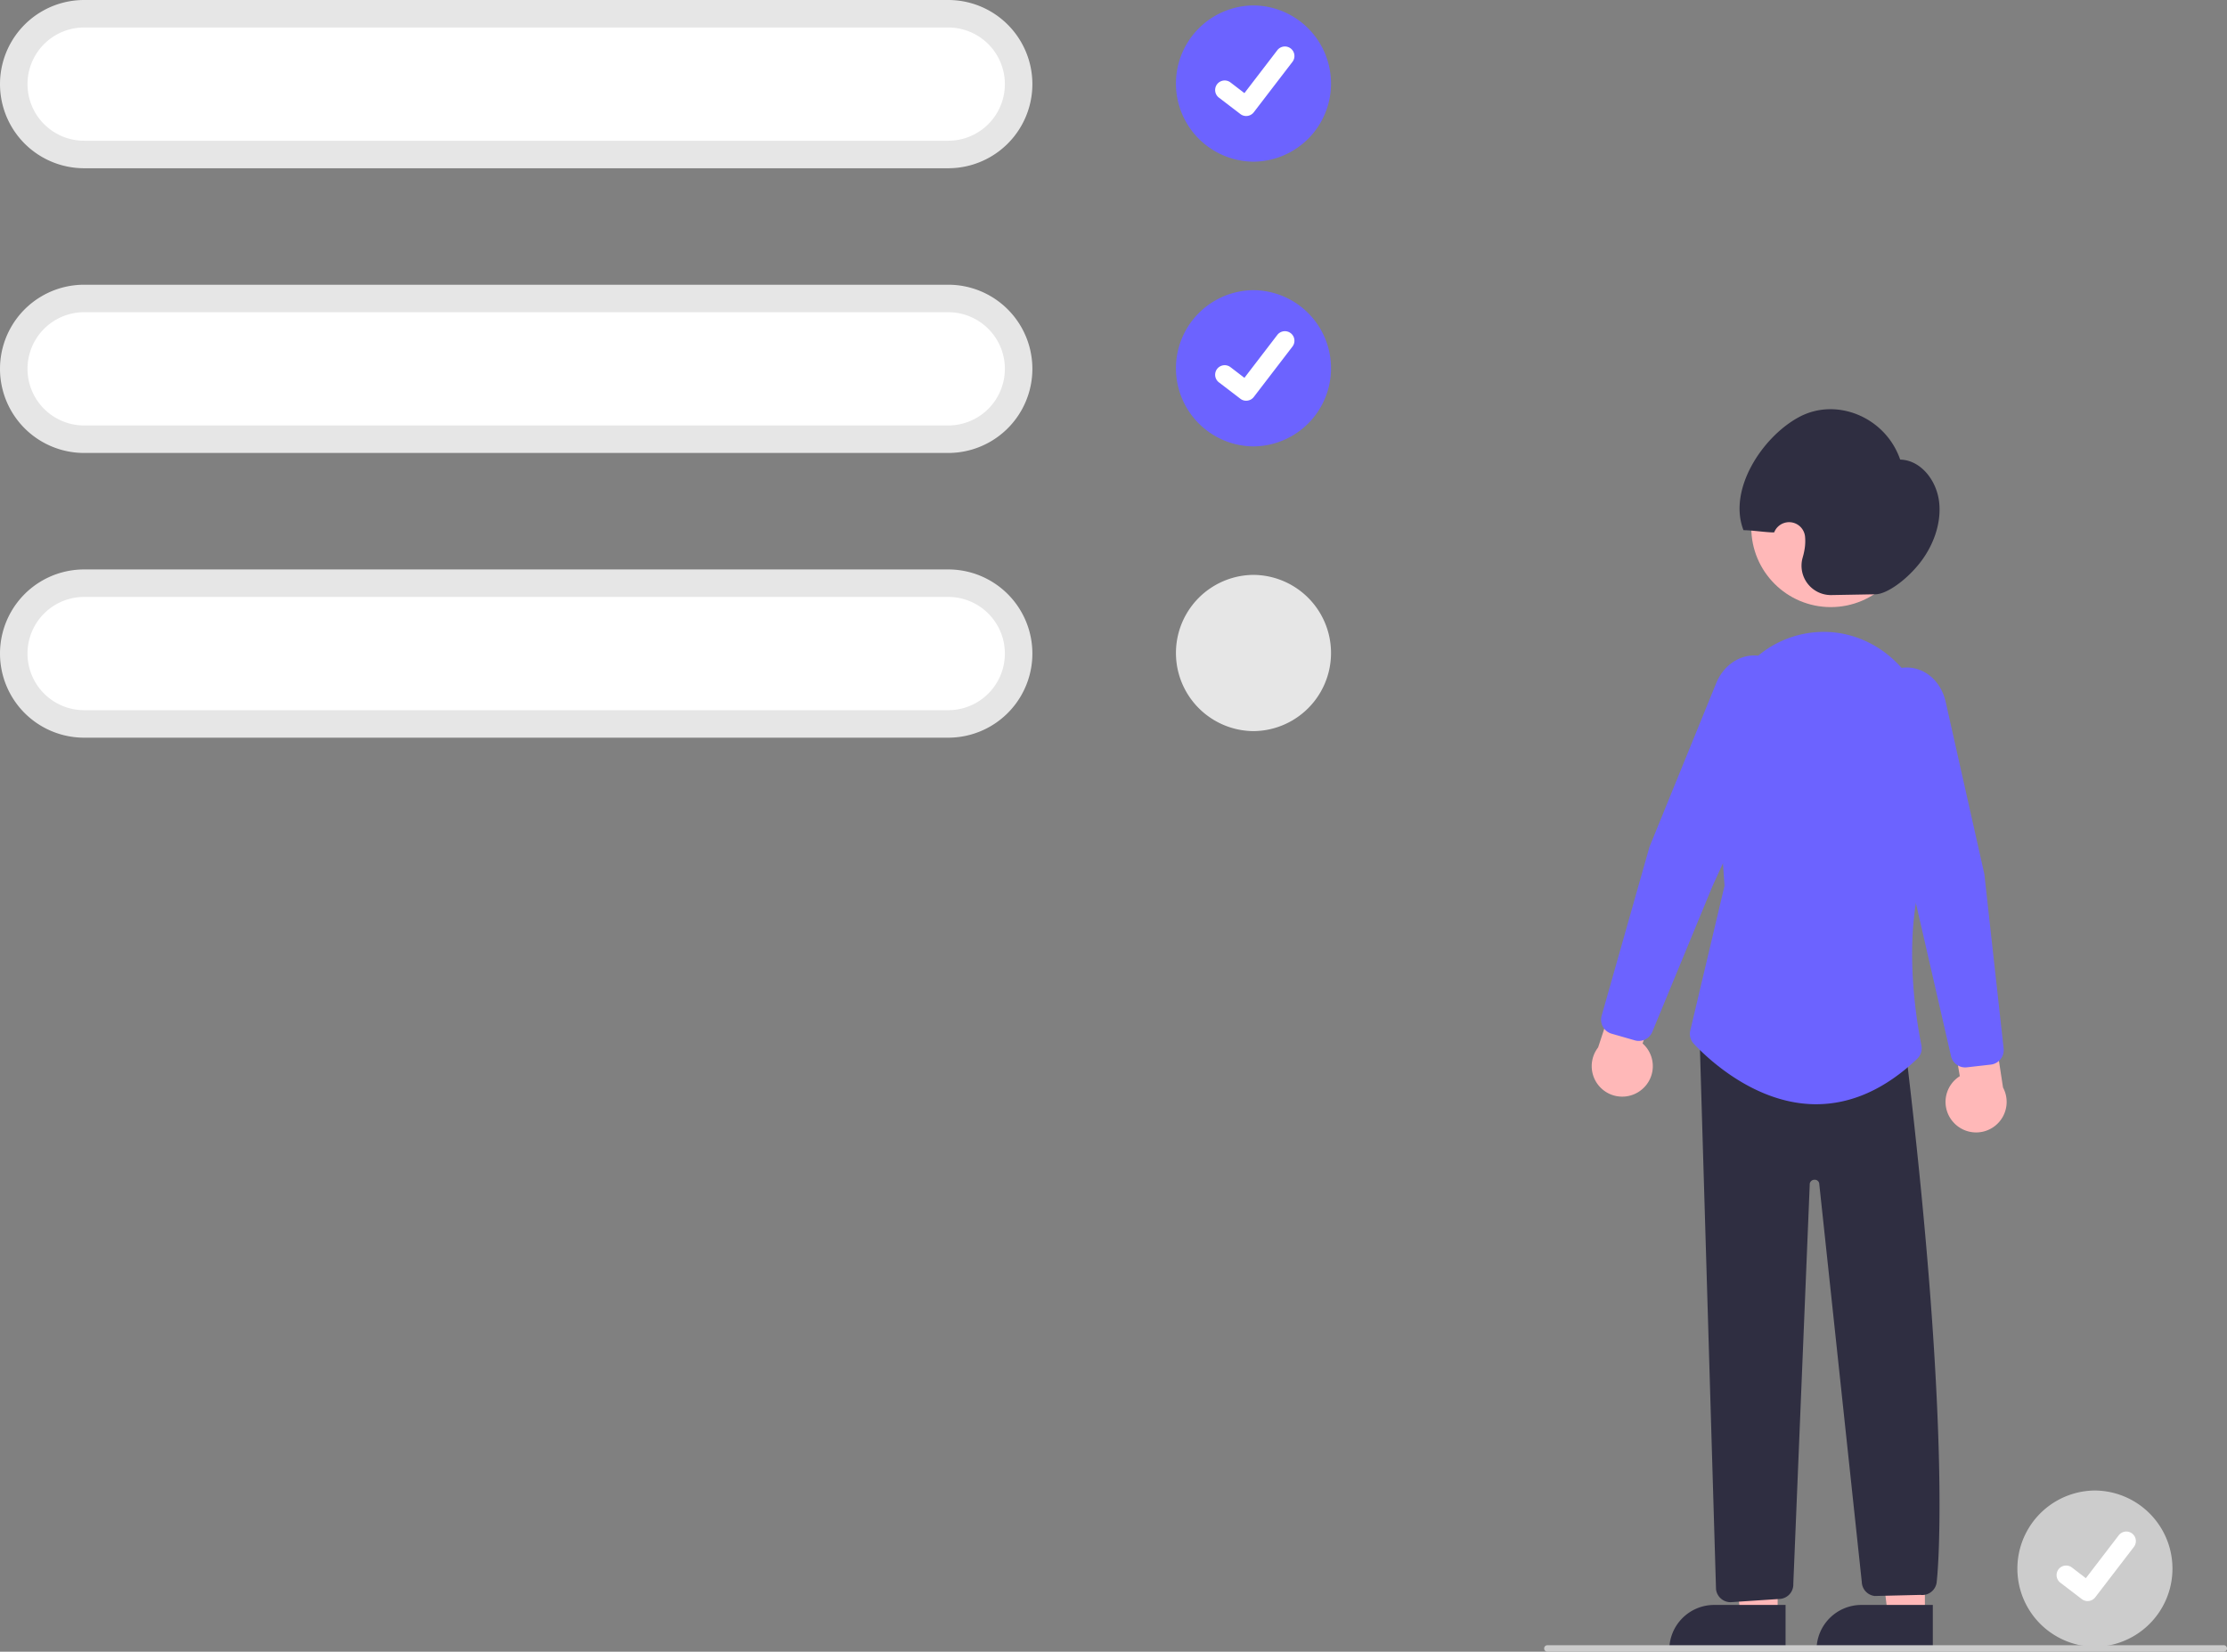 <svg data-name="Layer 1" xmlns="http://www.w3.org/2000/svg" width="688.134" height="510.5"><rect width="100%" height="100%" fill="#808080" stroke="none"/><path d="M647.354 460.681a24.146 24.146 0 000 48.291 24.146 24.146 0 000-48.29z" fill="#ccc"/><path data-name="Path 395" d="M645.063 494.855a2.93 2.93 0 01-1.763-.586l-.031-.024-6.64-5.08a2.95 2.95 0 113.59-4.683l4.301 3.298 10.164-13.259a2.95 2.95 0 014.135-.546l-.062.088.065-.088a2.953 2.953 0 01.545 4.137L647.413 493.7a2.951 2.951 0 01-2.347 1.151z" fill="#fff"/><path fill="#ffb8b8" d="M594.783 499.316l-11.432-.001-5.436-44.096 16.872.002-.004 44.095z"/><path d="M575.185 496.048h22.048v13.882h-35.93a13.882 13.882 0 0113.882-13.882z" fill="#2f2e41"/><path fill="#ffb8b8" d="M549.283 499.316l-11.432-.001-5.436-44.096 16.872.002-.004 44.095z"/><path d="M529.685 496.048h22.048v13.882h-35.93a13.882 13.882 0 0113.882-13.882z" fill="#2f2e41"/><path d="M603.59 346.866a9.377 9.377 0 011.976-14.242l-3.54-21.134 12.317-5.284 4.581 29.915a9.428 9.428 0 01-15.334 10.745zM507.152 336.88a9.377 9.377 0 00.404-14.373l6.983-20.258-11.275-7.246-9.46 28.747a9.428 9.428 0 0013.348 13.13z" fill="#ffb8b8"/><circle cx="565.702" cy="163.08" r="24.561" fill="#ffb8b8"/><path d="M506.393 321.724a4.502 4.502 0 01-1.246-.176l-7.158-2.055a4.508 4.508 0 01-3.088-5.552l14.774-52.162 20.602-50.575c2.048-5.028 6.328-8.325 11.17-8.605a11.446 11.446 0 0110.778 6.277 15.62 15.62 0 01.357 13.77l-23.417 51.21-18.617 45.084a4.498 4.498 0 01-4.155 2.784z" fill="#6c63ff"/><path d="M579.562 183.677l-13.646.243a9.074 9.074 0 01-8.896-11.59 21.127 21.127 0 00.655-3.013 15.225 15.225 0 00.09-3.353 4.952 4.952 0 00-9.554-1.409c-2.295.033-7.183-.715-9.478-.682-4.872-12.49 5.745-28.834 17.174-34.972 11.651-6.258 26.775.108 31.241 13.151 6.199.112 11.235 6.225 12.034 13.107s-2.032 14.067-6.363 19.342-10.018 9.118-13.257 9.176zM534.704 495.2a4.515 4.515 0 01-4.461-4.01l-5.064-170.236 63.788 4.54.049.41c14.415 120.663 9.487 162.432 9.436 162.84a4.498 4.498 0 01-5.076 4.203l-14.096.338a4.498 4.498 0 01-3.99-4.296l-13.17-123.3a1.406 1.406 0 00-1.467-1.056 1.463 1.463 0 00-1.44 1.177l-5.088 123.704a4.48 4.48 0 01-4.041 4.67l-14.932.993a4.459 4.459 0 01-.448.022z" fill="#2f2e41"/><path d="M561.173 341.295c-.382 0-.763-.006-1.145-.018-18.342-.552-32.692-14.429-36.653-18.67a4.478 4.478 0 01-1.081-4.096l10.581-44.764-2.807-38.917a38.37 38.37 0 0110.506-29.634 31.663 31.663 0 0124.386-9.865c17.855.852 31.941 16.811 32.069 36.332.197 30.235-.693 32.312-.985 32.995-8.911 20.797-4.044 49.989-2.34 58.441a4.516 4.516 0 01-1.338 4.188c-9.8 9.298-20.29 14.007-31.193 14.008z" fill="#6c63ff"/><path d="M607.238 329.916a4.497 4.497 0 01-4.38-3.494l-10.918-47.557-14.63-54.358a15.621 15.621 0 012.627-13.522 11.456 11.456 0 0111.667-4.41c4.728 1.076 8.405 5.035 9.595 10.332l11.954 53.23 5.963 53.94a4.509 4.509 0 01-3.963 4.965l-7.4.844a4.487 4.487 0 01-.515.03z" fill="#6c63ff"/><path d="M293 52H26a26 26 0 010-52h267a26 26 0 010 52z" fill="#e6e6e6"/><path d="M26 8.5a17.5 17.5 0 000 35h267a17.5 17.5 0 000-35z" fill="#fff"/><path d="M387.354 1.681a24.146 24.146 0 000 48.291 24.146 24.146 0 000-48.29z" fill="#6c63ff"/><path data-name="Path 395" d="M385.063 35.855a2.93 2.93 0 01-1.763-.586l-.031-.024-6.64-5.08a2.95 2.95 0 113.59-4.683l4.301 3.298 10.164-13.259a2.95 2.95 0 014.135-.546l-.062.088.065-.088a2.953 2.953 0 01.545 4.137L387.413 34.7a2.951 2.951 0 01-2.347 1.151z" fill="#fff"/><path d="M293 140H26a26 26 0 010-52h267a26 26 0 010 52z" fill="#e6e6e6"/><path d="M26 96.5a17.5 17.5 0 000 35h267a17.5 17.5 0 000-35z" fill="#fff"/><path d="M387.354 89.681a24.146 24.146 0 000 48.291 24.146 24.146 0 000-48.29z" fill="#6c63ff"/><path data-name="Path 395" d="M385.063 123.855a2.93 2.93 0 01-1.763-.586l-.031-.024-6.64-5.08a2.95 2.95 0 113.59-4.683l4.301 3.298 10.164-13.259a2.95 2.95 0 014.135-.546l-.062.088.065-.088a2.953 2.953 0 01.545 4.137L387.413 122.7a2.951 2.951 0 01-2.347 1.151z" fill="#fff"/><path d="M293 228H26a26 26 0 010-52h267a26 26 0 010 52z" fill="#e6e6e6"/><path d="M26 184.5a17.5 17.5 0 000 35h267a17.5 17.5 0 000-35z" fill="#fff"/><path d="M387.354 177.681a24.146 24.146 0 000 48.291 24.146 24.146 0 000-48.29z" fill="#e6e6e6"/><path d="M687.134 510.5h-209a1 1 0 010-2h209a1 1 0 010 2z" fill="#ccc"/></svg>